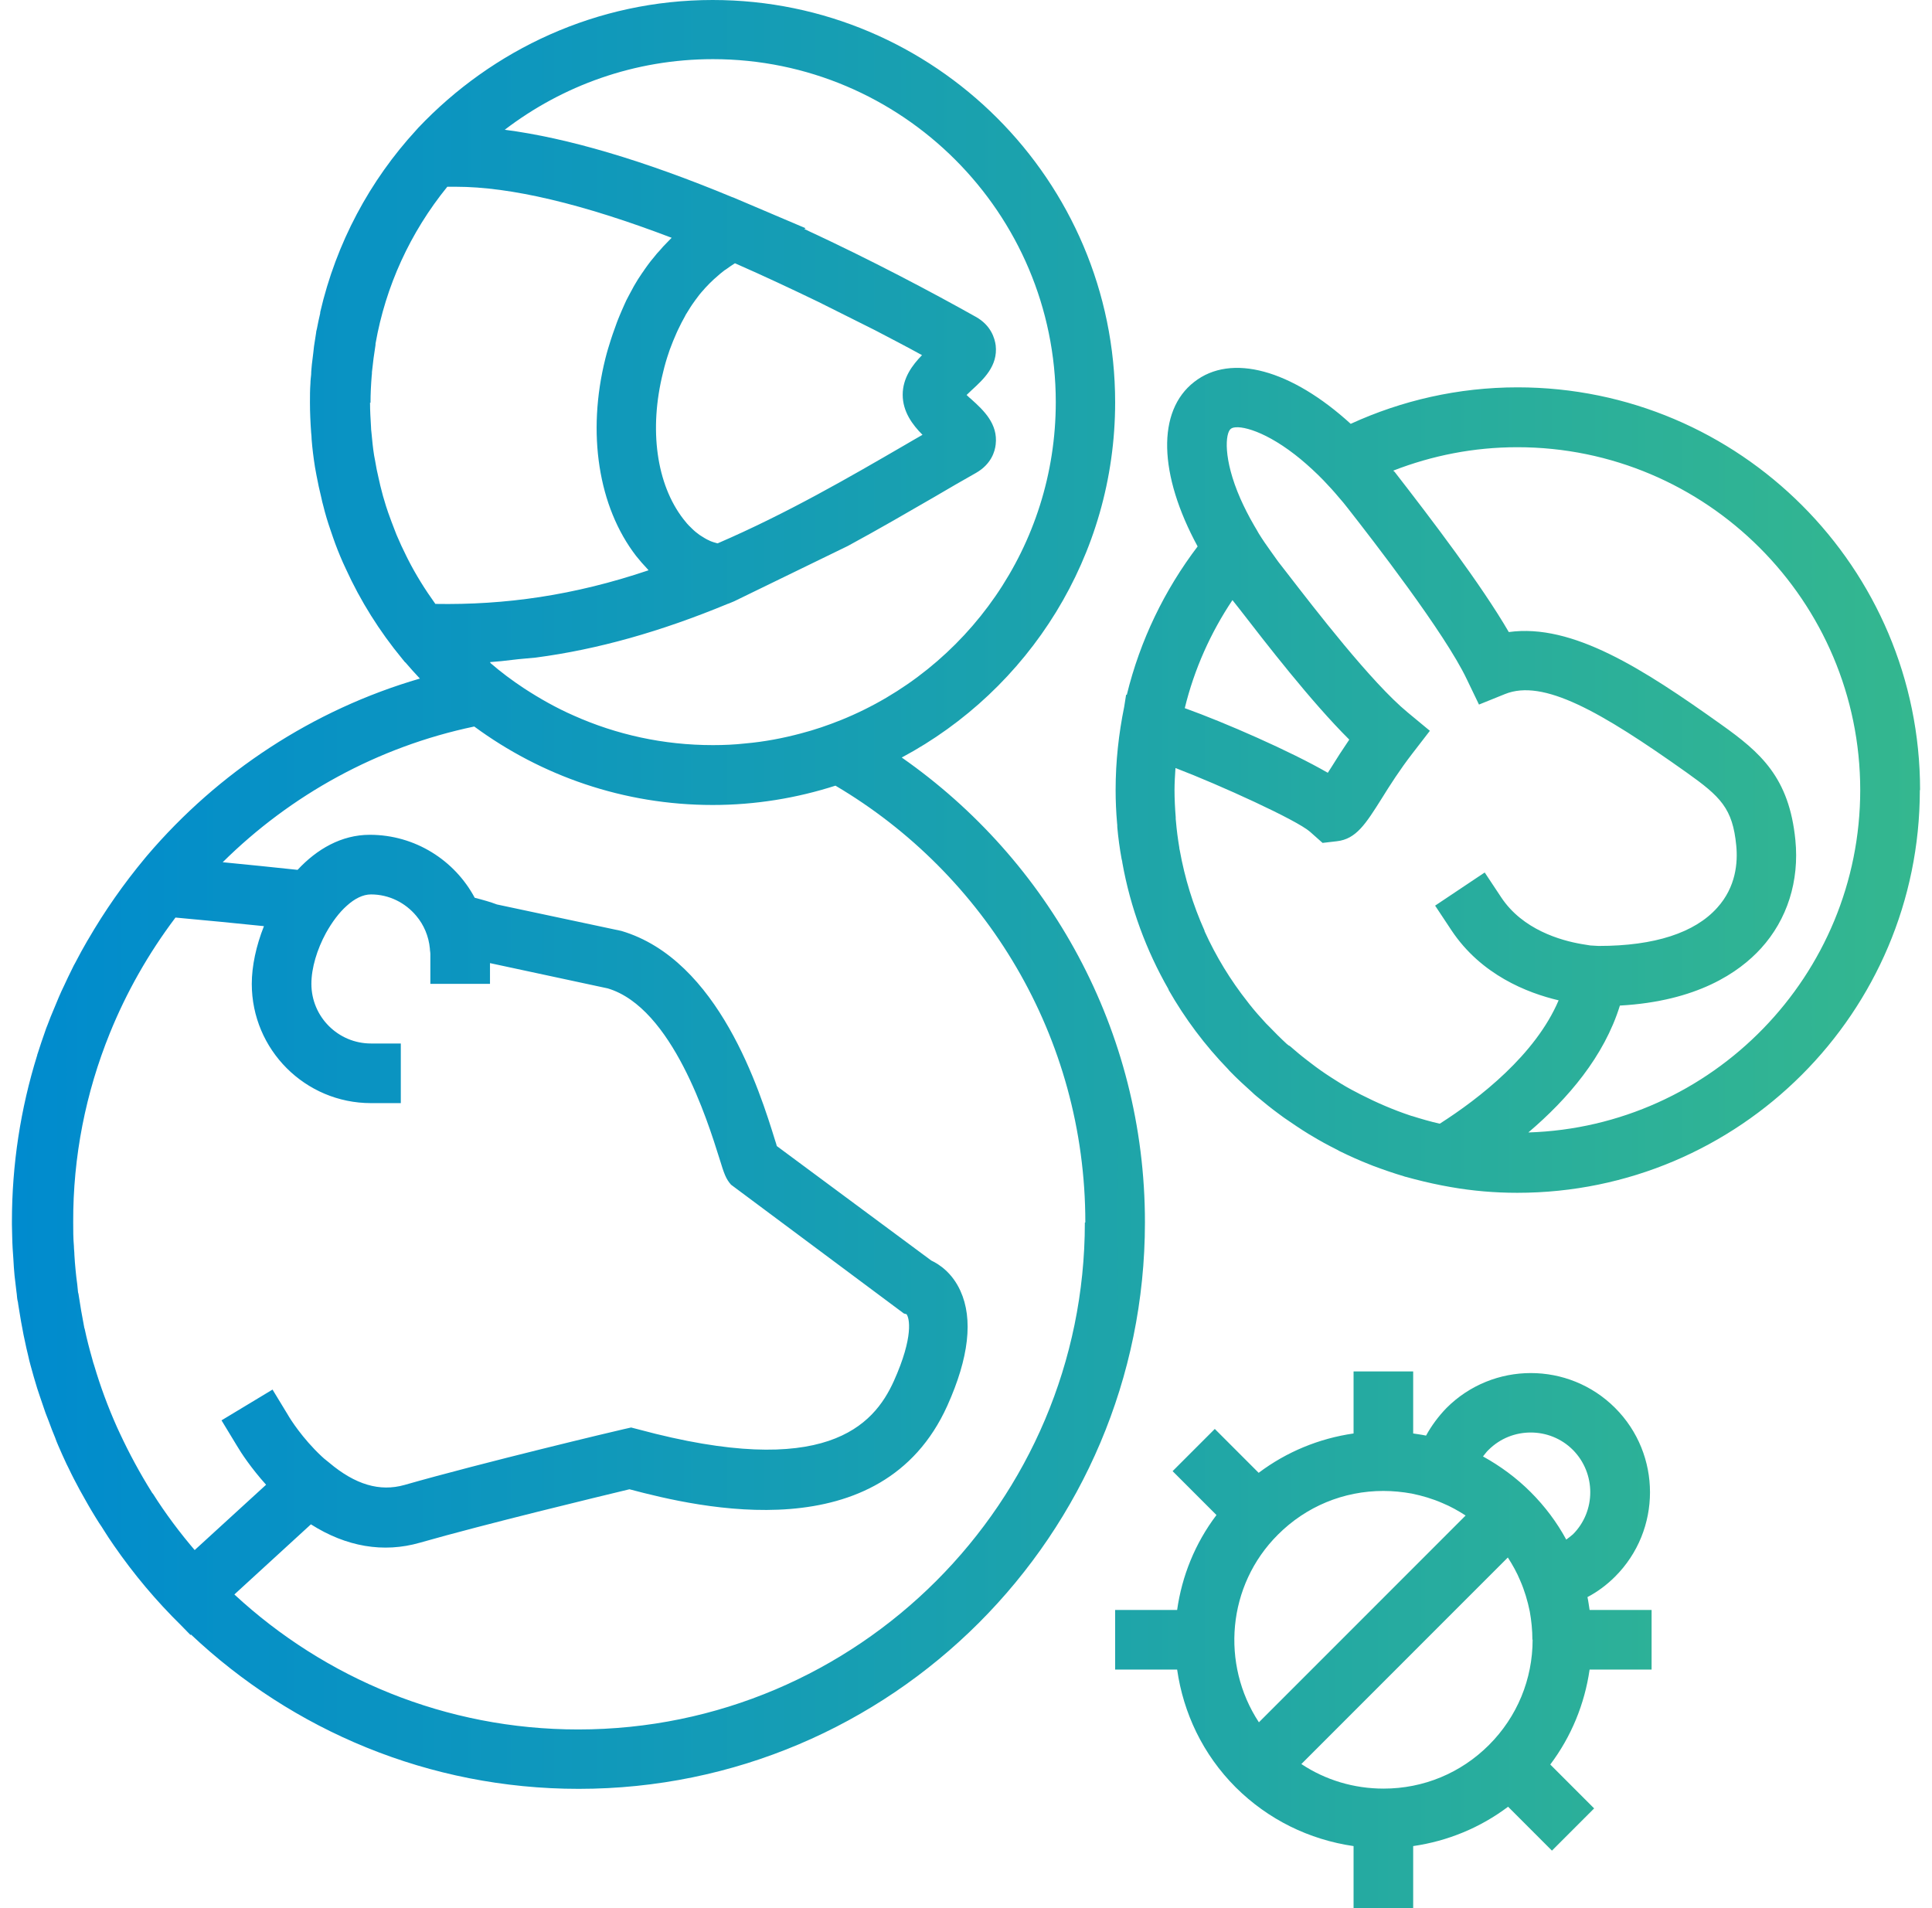 <svg width="81" height="80" viewBox="0 0 81 80" fill="none" xmlns="http://www.w3.org/2000/svg">
<path d="M80.49 33.13C80.49 42.44 72.923 50.01 63.616 50.01C62.667 50.01 61.737 49.93 60.827 49.77L60.447 49.7C59.938 49.6 59.438 49.48 58.938 49.34C58.918 49.34 58.888 49.33 58.868 49.32C58.428 49.19 57.998 49.04 57.569 48.88C57.519 48.86 57.469 48.84 57.419 48.82C57.009 48.66 56.609 48.48 56.219 48.29C56.169 48.27 56.119 48.24 56.069 48.21C55.689 48.02 55.319 47.82 54.96 47.6C54.94 47.59 54.91 47.57 54.89 47.56C54.53 47.34 54.18 47.1 53.83 46.86C53.77 46.81 53.7 46.77 53.64 46.72C53.31 46.48 52.99 46.22 52.68 45.96C52.62 45.91 52.56 45.86 52.501 45.8C52.191 45.52 51.881 45.24 51.591 44.94C51.561 44.91 51.521 44.87 51.491 44.83C50.521 43.83 49.682 42.71 48.992 41.5C48.992 41.5 48.992 41.49 48.992 41.48C48.062 39.86 47.392 38.06 47.053 36.16C47.053 36.11 47.033 36.06 47.023 36.01C46.943 35.57 46.883 35.13 46.843 34.68C46.843 34.62 46.843 34.56 46.833 34.5C46.793 34.04 46.773 33.58 46.773 33.12C46.773 31.92 46.903 30.76 47.133 29.63L47.212 29.13H47.242C47.802 26.84 48.822 24.74 50.211 22.91C48.572 19.89 48.492 17.23 50.071 16.01C51.621 14.8 54.14 15.5 56.629 17.77C58.768 16.79 61.137 16.24 63.626 16.24C72.933 16.24 80.5 23.81 80.5 33.12L80.49 33.13ZM77.991 33.13C77.991 25.2 71.543 18.75 63.616 18.75C61.787 18.75 60.038 19.1 58.418 19.73C58.428 19.75 58.448 19.77 58.468 19.78C60.028 21.79 62.107 24.52 63.257 26.5C65.925 26.13 68.884 28.04 72.153 30.37C73.812 31.55 75.012 32.59 75.272 35.22C75.442 36.94 74.932 38.55 73.832 39.76C72.903 40.78 71.144 41.98 67.915 42.16C67.255 44.29 65.736 46.07 64.076 47.48C71.783 47.24 77.991 40.89 77.991 33.12V33.13ZM54.07 43.85C54.31 44.06 54.56 44.27 54.81 44.46C54.87 44.5 54.92 44.55 54.98 44.59C55.239 44.79 55.509 44.98 55.789 45.16C55.859 45.21 55.939 45.25 56.009 45.3C56.289 45.48 56.579 45.65 56.879 45.8C56.939 45.83 56.999 45.86 57.049 45.89C57.718 46.23 58.408 46.53 59.128 46.77C59.148 46.77 59.168 46.79 59.198 46.79C59.578 46.91 59.958 47.02 60.348 47.11C60.348 47.11 60.358 47.11 60.367 47.11C62.027 46.05 64.376 44.22 65.346 41.94C64.026 41.63 62.097 40.87 60.857 39.01L60.168 37.97L62.247 36.58L62.937 37.62C63.836 38.98 65.436 39.43 66.305 39.58L66.675 39.64L67.015 39.66H67.035C69.364 39.66 71.053 39.11 71.993 38.06C72.783 37.19 72.863 36.16 72.793 35.45C72.643 33.89 72.133 33.4 70.714 32.39C67.095 29.82 64.696 28.45 63.096 29.1L62.007 29.54L61.497 28.48C60.578 26.54 57.519 22.6 56.509 21.31C56.389 21.15 56.259 21 56.129 20.85C55.929 20.61 55.719 20.38 55.489 20.14C55.409 20.06 55.339 19.99 55.26 19.91C54.92 19.58 54.6 19.3 54.29 19.06C52.87 17.96 51.821 17.79 51.601 17.98C51.371 18.16 51.271 19.23 52.001 20.9C52.161 21.26 52.351 21.64 52.59 22.05C52.65 22.15 52.71 22.25 52.77 22.36C52.93 22.62 53.11 22.88 53.29 23.13C53.39 23.27 53.49 23.41 53.59 23.55L53.94 24C55.099 25.5 57.499 28.62 59.018 29.87L59.948 30.64L59.208 31.6C58.698 32.26 58.268 32.93 57.928 33.48C57.259 34.54 56.859 35.18 56.049 35.27L55.449 35.34L54.92 34.87C54.36 34.38 51.161 32.92 49.282 32.2C49.262 32.52 49.242 32.82 49.242 33.12C49.242 33.5 49.262 33.88 49.292 34.26C49.292 34.32 49.292 34.37 49.302 34.43C49.332 34.8 49.382 35.17 49.442 35.53C49.442 35.57 49.452 35.61 49.462 35.65C49.672 36.82 50.021 37.95 50.501 39.02C50.501 39.02 50.501 39.03 50.501 39.04C50.981 40.1 51.591 41.1 52.311 42.01C52.331 42.04 52.361 42.07 52.38 42.1C52.6 42.38 52.84 42.65 53.08 42.91C53.12 42.95 53.16 42.99 53.2 43.03C53.44 43.28 53.69 43.53 53.95 43.77C53.98 43.79 54.01 43.82 54.04 43.84L54.07 43.85ZM49.672 29.69C51.371 30.3 54.11 31.5 55.669 32.4C55.719 32.32 55.779 32.23 55.829 32.15C56.039 31.81 56.289 31.42 56.569 31.01C54.96 29.41 53.07 26.96 51.971 25.54L51.671 25.16C50.761 26.52 50.071 28.05 49.672 29.69ZM48.002 51.25C48.002 64.35 37.356 75 24.261 75C17.973 75 12.256 72.54 8.007 68.53L7.987 68.55L7.587 68.14C6.548 67.12 5.608 66 4.778 64.8C4.778 64.8 4.768 64.78 4.758 64.77C4.618 64.57 4.479 64.36 4.349 64.15C4.289 64.05 4.229 63.96 4.159 63.86C4.049 63.69 3.949 63.52 3.839 63.34C3.749 63.19 3.659 63.03 3.569 62.87C3.489 62.73 3.419 62.6 3.339 62.46C3.179 62.16 3.019 61.86 2.879 61.56C2.849 61.5 2.819 61.44 2.789 61.38C2.669 61.12 2.549 60.86 2.439 60.6C2.389 60.49 2.349 60.38 2.309 60.27C2.219 60.05 2.129 59.83 2.049 59.6C1.999 59.48 1.959 59.36 1.909 59.24C1.829 59.02 1.76 58.79 1.68 58.57C1.64 58.45 1.6 58.33 1.56 58.21C1.46 57.89 1.37 57.57 1.28 57.24C1.24 57.1 1.21 56.97 1.18 56.83C1.13 56.62 1.08 56.42 1.04 56.21C1 56.04 0.97 55.88 0.94 55.71C0.9 55.52 0.87 55.33 0.84 55.15C0.81 54.99 0.79 54.82 0.76 54.66C0.76 54.61 0.74 54.55 0.73 54.5C0.71 54.39 0.71 54.27 0.69 54.16C0.66 53.93 0.64 53.71 0.61 53.48C0.59 53.25 0.57 53.02 0.56 52.78C0.55 52.63 0.54 52.49 0.53 52.34C0.51 52.01 0.51 51.68 0.5 51.35C0.5 51.32 0.5 51.28 0.5 51.25V51.21C0.5 48.83 0.86 46.49 1.56 44.24C1.56 44.22 1.57 44.19 1.58 44.17C1.68 43.86 1.78 43.55 1.889 43.25C1.919 43.16 1.949 43.07 1.989 42.98C2.079 42.74 2.169 42.51 2.269 42.28C2.339 42.12 2.399 41.96 2.469 41.8C2.539 41.64 2.609 41.48 2.689 41.32C2.799 41.08 2.909 40.85 3.029 40.61C3.069 40.53 3.109 40.44 3.159 40.36C3.319 40.05 3.489 39.74 3.669 39.43C3.669 39.43 3.679 39.41 3.689 39.4C4.389 38.19 5.188 37.05 6.078 35.98L6.178 35.86C9.147 32.38 13.105 29.76 17.604 28.45C17.394 28.23 17.194 28 16.994 27.77H16.984L16.854 27.61C15.914 26.47 15.114 25.2 14.495 23.84C14.455 23.75 14.415 23.67 14.375 23.58C14.225 23.24 14.085 22.89 13.965 22.54C13.925 22.42 13.885 22.3 13.845 22.19C13.735 21.87 13.635 21.54 13.555 21.21C13.525 21.1 13.495 20.99 13.475 20.88C13.395 20.56 13.325 20.23 13.265 19.91C13.245 19.8 13.225 19.69 13.205 19.58C13.145 19.2 13.095 18.81 13.065 18.42C13.065 18.33 13.055 18.23 13.045 18.14C13.015 17.72 12.995 17.3 12.995 16.88C12.995 16.61 12.995 16.34 13.015 16.07C13.015 15.95 13.035 15.82 13.045 15.7C13.045 15.56 13.065 15.42 13.075 15.28C13.095 15.12 13.115 14.95 13.135 14.79C13.145 14.7 13.155 14.61 13.165 14.52C13.195 14.33 13.225 14.13 13.255 13.94C13.255 13.89 13.275 13.84 13.285 13.79C13.325 13.57 13.375 13.35 13.425 13.13C13.425 13.12 13.425 13.1 13.425 13.09C14.095 10.19 15.504 7.57 17.454 5.45L17.534 5.36C20.652 2.07 25.031 0 29.879 0C39.185 0 46.753 7.57 46.753 16.87C46.753 23.31 43.124 28.92 37.806 31.76C43.964 36.06 48.002 43.19 48.002 51.24V51.25ZM45.503 51.25C45.503 43.46 41.295 36.64 35.027 32.94C33.408 33.46 31.678 33.75 29.879 33.75C26.14 33.75 22.682 32.52 19.883 30.46C15.824 31.31 12.186 33.33 9.337 36.15C10.376 36.25 11.436 36.36 12.476 36.47C13.285 35.6 14.315 35 15.504 35C17.404 35 19.063 36.07 19.903 37.64C20.253 37.73 20.573 37.82 20.832 37.92L26.05 39.03C30.139 40.24 31.858 45.75 32.498 47.82C32.528 47.9 32.548 47.98 32.568 48.05L39.045 52.85C39.385 53.01 39.925 53.37 40.265 54.12C40.805 55.3 40.625 56.92 39.715 58.94C36.966 65.03 29.329 63.22 26.39 62.44C25.141 62.74 20.372 63.89 17.604 64.68C16.074 65.12 14.515 64.85 13.035 63.91L9.826 66.85C13.615 70.36 18.683 72.51 24.241 72.51C35.957 72.51 45.483 62.98 45.483 51.26L45.503 51.25ZM8.117 65.03L11.156 62.25C10.526 61.55 10.106 60.91 9.936 60.62L9.287 59.55L11.426 58.26L12.076 59.33C12.166 59.49 12.675 60.3 13.475 61.05L13.585 61.15L13.795 61.32C14.895 62.25 15.924 62.55 16.954 62.26C20.203 61.33 25.91 59.97 26.15 59.92L26.46 59.85L26.77 59.93C34.597 62.04 36.627 59.78 37.476 57.9C38.316 56.03 38.126 55.25 38.006 55.1L37.896 55.07L30.649 49.67C30.429 49.42 30.359 49.21 30.159 48.56C29.669 47 28.19 42.25 25.481 41.44L20.543 40.38V41.25H18.043V40C18.043 39.92 18.023 39.85 18.023 39.77C17.973 39.25 17.773 38.78 17.454 38.4C16.994 37.85 16.314 37.5 15.554 37.5C15.214 37.5 14.865 37.68 14.545 37.97C14.215 38.26 13.915 38.67 13.665 39.12C13.295 39.8 13.055 40.58 13.055 41.25C13.055 42.63 14.175 43.75 15.554 43.75H16.804V46.25H15.554C12.795 46.25 10.556 44.01 10.556 41.25C10.556 40.51 10.736 39.66 11.066 38.83C9.906 38.71 8.677 38.59 7.357 38.47C6.218 39.98 5.298 41.61 4.608 43.31C3.589 45.82 3.059 48.5 3.069 51.24C3.069 51.58 3.069 51.92 3.099 52.25C3.099 52.37 3.119 52.49 3.119 52.61C3.129 52.82 3.149 53.03 3.169 53.25C3.189 53.45 3.209 53.65 3.239 53.85C3.249 53.95 3.259 54.05 3.269 54.15C3.269 54.18 3.279 54.21 3.289 54.24C3.359 54.71 3.439 55.18 3.529 55.64C3.529 55.66 3.539 55.69 3.549 55.71C3.639 56.14 3.749 56.56 3.869 56.98C3.889 57.07 3.919 57.16 3.949 57.25C4.209 58.13 4.528 58.99 4.898 59.82C4.938 59.91 4.978 59.99 5.018 60.08C5.418 60.94 5.868 61.77 6.368 62.57C6.378 62.59 6.388 62.61 6.408 62.62C6.938 63.46 7.537 64.26 8.197 65.03H8.117ZM34.317 12.66C33.198 12.12 32.028 11.57 30.819 11.04C30.819 11.04 30.819 11.04 30.809 11.04C30.689 11.12 30.559 11.2 30.429 11.3C30.409 11.31 30.399 11.32 30.379 11.33C30.259 11.42 30.129 11.53 30.009 11.64C29.989 11.66 29.959 11.68 29.939 11.7C29.819 11.81 29.689 11.94 29.569 12.07C29.549 12.09 29.529 12.12 29.509 12.14C29.379 12.28 29.259 12.43 29.139 12.6C29.139 12.6 29.129 12.62 29.119 12.63C28.999 12.79 28.889 12.97 28.779 13.15C28.759 13.18 28.739 13.21 28.729 13.24C28.619 13.43 28.52 13.63 28.419 13.84C28.399 13.88 28.38 13.93 28.36 13.97C28.26 14.19 28.17 14.42 28.08 14.66C28.07 14.7 28.05 14.74 28.04 14.78C27.95 15.04 27.87 15.31 27.8 15.61C27.2 18 27.52 20.3 28.649 21.76C28.749 21.89 28.849 22.01 28.959 22.11C28.979 22.13 28.989 22.14 29.009 22.16C29.109 22.26 29.219 22.35 29.319 22.42C29.339 22.43 29.359 22.45 29.379 22.46C29.489 22.53 29.599 22.6 29.709 22.65C29.719 22.65 29.739 22.66 29.749 22.67C29.859 22.72 29.969 22.75 30.079 22.78C30.079 22.78 30.079 22.78 30.089 22.78C33.008 21.52 35.607 20.01 37.916 18.67C38.176 18.52 38.426 18.37 38.676 18.23C38.256 17.81 37.846 17.26 37.846 16.55C37.846 15.85 38.246 15.31 38.656 14.89C38.056 14.56 37.386 14.21 36.676 13.84M15.514 16.88C15.514 17.22 15.534 17.55 15.554 17.88C15.554 17.97 15.564 18.05 15.574 18.14C15.604 18.46 15.634 18.78 15.684 19.09C15.694 19.16 15.714 19.23 15.724 19.3C15.764 19.55 15.814 19.8 15.874 20.05C15.894 20.15 15.924 20.25 15.944 20.36C16.014 20.65 16.094 20.94 16.184 21.22C16.214 21.31 16.244 21.4 16.274 21.49C16.364 21.74 16.454 21.99 16.554 22.24C16.574 22.3 16.604 22.36 16.624 22.42C16.754 22.73 16.894 23.03 17.044 23.33C17.064 23.37 17.084 23.41 17.104 23.45C17.434 24.1 17.823 24.72 18.253 25.32C21.172 25.37 24.051 24.97 27.19 23.91C27.17 23.89 27.16 23.87 27.14 23.85C26.98 23.68 26.82 23.5 26.67 23.31C25.081 21.25 24.601 18.15 25.381 15.03C25.451 14.75 25.531 14.49 25.611 14.24C25.641 14.16 25.661 14.08 25.691 14C25.75 13.83 25.811 13.66 25.87 13.5C25.901 13.41 25.941 13.33 25.97 13.25C26.03 13.1 26.1 12.95 26.16 12.81C26.19 12.74 26.23 12.66 26.26 12.59C26.34 12.43 26.43 12.27 26.51 12.12C26.53 12.08 26.55 12.04 26.58 11.99C26.69 11.8 26.8 11.62 26.92 11.45C26.96 11.4 26.99 11.35 27.03 11.29C27.11 11.17 27.2 11.06 27.28 10.95C27.33 10.89 27.37 10.84 27.42 10.78C27.5 10.68 27.58 10.58 27.67 10.49C27.71 10.44 27.76 10.39 27.8 10.34C27.9 10.24 27.99 10.14 28.09 10.04C28.11 10.02 28.14 9.99 28.16 9.97C24.441 8.55 21.412 7.83 19.113 7.83C18.993 7.83 18.873 7.83 18.753 7.83C17.194 9.75 16.164 12.01 15.744 14.41C15.744 14.43 15.744 14.44 15.744 14.46C15.684 14.83 15.634 15.21 15.594 15.6C15.594 15.65 15.594 15.7 15.584 15.75C15.554 16.13 15.534 16.5 15.534 16.89L15.514 16.88ZM20.552 27.79C21.002 28.18 21.472 28.53 21.972 28.86C22.632 29.29 23.321 29.68 24.051 30C25.84 30.8 27.81 31.24 29.889 31.24C30.349 31.24 30.799 31.22 31.248 31.17C32.048 31.1 32.828 30.95 33.578 30.75C34.157 30.6 34.707 30.41 35.257 30.19C40.535 28.06 44.264 22.89 44.264 16.86C44.264 8.93 37.816 2.48 29.889 2.48C26.61 2.48 23.581 3.59 21.162 5.44C23.781 5.78 26.98 6.72 30.709 8.27H30.719L31.238 8.49L33.778 9.57L33.718 9.6C36.547 10.91 39.105 12.27 40.905 13.28C41.555 13.64 41.705 14.19 41.745 14.48C41.844 15.35 41.225 15.91 40.735 16.36C40.675 16.42 40.595 16.49 40.525 16.56C40.595 16.63 40.675 16.7 40.735 16.75C41.235 17.2 41.844 17.77 41.745 18.63C41.715 18.92 41.565 19.46 40.915 19.83C40.365 20.14 39.775 20.48 39.166 20.84C38.076 21.47 36.856 22.18 35.547 22.89L30.779 25.21L30.539 25.31H30.529C27.71 26.48 25.051 27.23 22.462 27.57C21.972 27.61 21.492 27.66 21.012 27.72C20.852 27.73 20.702 27.75 20.543 27.76C20.543 27.76 20.552 27.77 20.562 27.78L20.552 27.79ZM66.645 67.5H69.244V70H66.645C66.435 71.45 65.876 72.81 64.996 73.98L66.835 75.82L65.066 77.59L63.227 75.75C62.057 76.63 60.697 77.19 59.248 77.4V80H56.749V77.4C54.89 77.13 53.17 76.29 51.811 74.94C50.421 73.55 49.612 71.81 49.352 70H46.753V67.5H49.352C49.552 66.08 50.101 64.71 51.001 63.52L49.162 61.68L50.931 59.91L52.77 61.75C53.94 60.87 55.299 60.31 56.749 60.1V57.5H59.248V60.1C59.428 60.13 59.608 60.15 59.788 60.19C60.018 59.77 60.308 59.38 60.647 59.03C62.597 57.08 65.766 57.08 67.715 59.03C69.664 60.98 69.664 64.15 67.715 66.1C67.365 66.45 66.975 66.74 66.555 66.96C66.595 67.14 66.615 67.32 66.645 67.5ZM64.246 68.75C64.246 68.35 64.206 67.95 64.136 67.56C64.046 67.12 63.916 66.68 63.736 66.27C63.596 65.93 63.416 65.61 63.217 65.3L62.587 65.93L61.657 66.86L54.56 73.96C55.569 74.63 56.759 74.99 58.008 74.99C59.678 74.99 61.247 74.34 62.427 73.16C63.606 71.98 64.256 70.41 64.256 68.74L64.246 68.75ZM52.79 72.2L59.888 65.1L60.817 64.17L61.447 63.54C61.137 63.34 60.817 63.16 60.477 63.02C60.068 62.84 59.628 62.71 59.188 62.62C58.798 62.55 58.398 62.51 57.998 62.51C56.329 62.51 54.76 63.16 53.58 64.34C51.441 66.47 51.181 69.78 52.78 72.21L52.79 72.2ZM62.187 61.07C62.907 61.47 63.576 61.96 64.176 62.56C64.776 63.16 65.276 63.83 65.666 64.55C65.755 64.48 65.856 64.41 65.945 64.33C66.915 63.36 66.915 61.77 65.945 60.79C65.456 60.3 64.816 60.06 64.176 60.06C63.536 60.06 62.897 60.3 62.407 60.79C62.317 60.87 62.257 60.97 62.177 61.06L62.187 61.07Z" fill="url(#paint0_linear_265_390)"/>
<defs>
<linearGradient id="paint0_linear_265_390" x1="0.5" y1="40" x2="80.5" y2="40" gradientUnits="userSpaceOnUse">
<stop stop-color="#008BCE"/>
<stop offset="1" stop-color="#34B78F"/>
</linearGradient>
</defs>
</svg>
